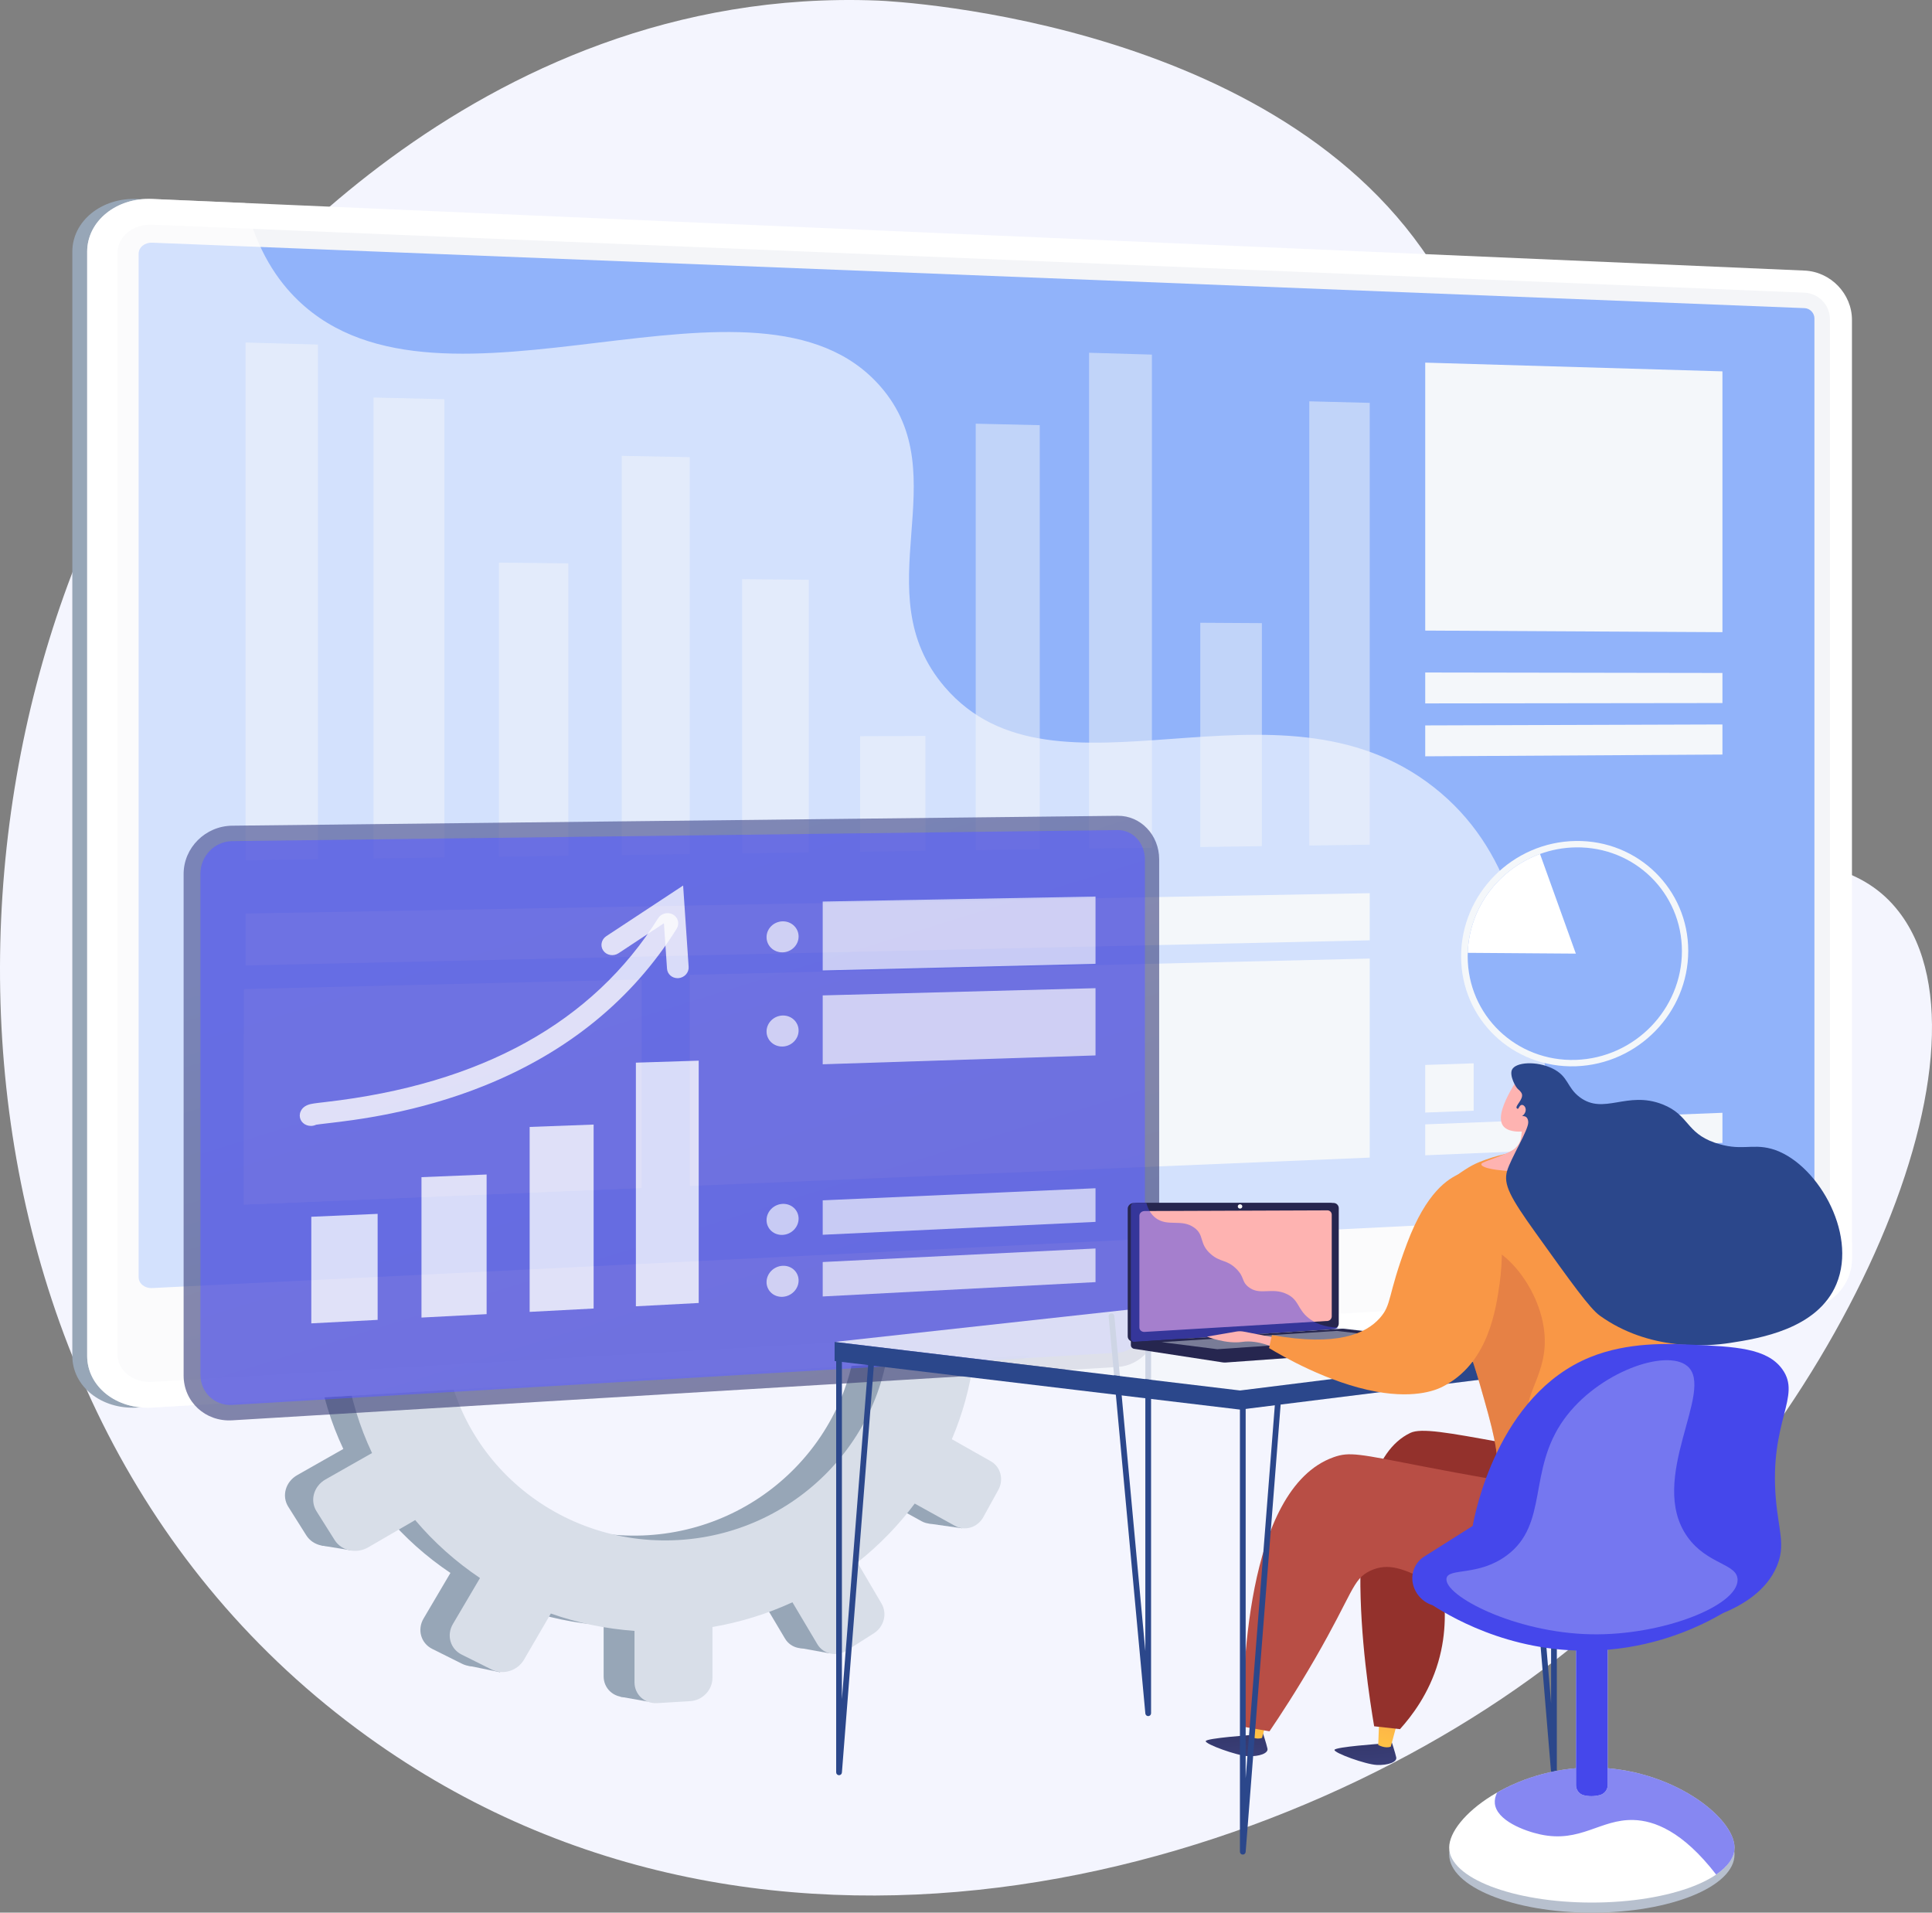 <svg width="491" height="486" viewBox="0 0 491 486" fill="none" xmlns="http://www.w3.org/2000/svg">
<rect x="0" y="0" width="491" height="486" fill="#808080" stroke="none"/>
<path d="M47.668 90.998C55.154 80.751 119.244 -3.981 223.13 0.146C228.322 0.353 329.639 5.702 367.008 72.123C394.653 121.255 365.386 164.849 399.108 198.325C428.493 227.493 464.605 208.186 482.661 231.774C510.167 267.703 466.364 364.74 399.061 418.858C329.568 474.736 196.616 515.732 93.281 441.179C-22.733 357.475 -21.556 185.745 47.668 90.998Z" fill="#F4F5FE"/>
<path d="M249.845 326.366L239.154 326.385C238.418 319.324 236.719 312.545 234.194 306.176L243.233 300.934C245.702 299.501 246.548 296.271 245.124 293.709L241.325 286.878C239.892 284.303 236.71 283.356 234.215 284.773L225.287 289.839C221.132 284.018 216.173 278.769 210.556 274.253L215.69 265.434C217.163 262.903 216.29 259.572 213.733 257.986L206.9 253.747C204.317 252.144 201.002 252.901 199.501 255.447L194.354 264.176C187.742 261.097 180.596 258.874 173.06 257.682V247.331C173.06 244.278 170.548 241.686 167.439 241.546L159.12 241.165C155.971 241.021 153.41 243.408 153.41 246.496V256.962C145.641 257.609 138.152 259.355 131.112 262.057L125.557 252.595C123.925 249.815 120.3 248.736 117.455 250.195L109.845 254.098C106.967 255.574 105.981 259.046 107.645 261.846L113.399 271.525C107.101 275.978 101.47 281.308 96.701 287.352L86.291 281.463C83.34 279.794 79.554 280.659 77.838 283.405L73.261 290.734C71.535 293.499 72.559 297.087 75.545 298.739L86.316 304.7C83.33 311.577 81.312 318.95 80.434 326.658L67.515 326.681C64.038 326.686 61.21 329.322 61.21 332.567V341.197C61.21 344.441 64.038 347.038 67.515 346.994L80.778 346.829C81.899 354.357 84.11 361.525 87.252 368.178L75.545 374.822C72.559 376.515 71.535 380.119 73.261 382.86L77.838 390.123C79.552 392.844 83.34 393.657 86.291 391.947L98.132 385.081C102.863 390.677 108.366 395.592 114.471 399.684L107.645 411.263C105.981 414.086 106.969 417.545 109.845 418.98L117.455 422.775C120.3 424.194 123.925 423.065 125.557 420.26L132.328 408.63C139.013 410.989 146.088 412.484 153.41 413V425.964C153.41 429.052 155.971 431.402 159.12 431.212L167.439 430.716C170.548 430.53 173.06 427.904 173.06 424.85V412.028C180.167 410.814 186.927 408.686 193.22 405.794L199.501 416.359C201.002 418.883 204.316 419.595 206.9 417.955L213.733 413.618C216.29 411.996 217.163 408.653 215.689 406.143L209.59 395.755C215.048 391.436 219.908 386.439 224.042 380.913L234.211 386.54C236.707 387.921 239.889 386.931 241.322 384.334L245.121 377.449C246.545 374.869 245.699 371.65 243.229 370.252L233.395 364.689C236.057 358.442 237.923 351.79 238.863 344.863L249.841 344.726C252.671 344.691 254.958 342.3 254.958 339.385V331.636C254.962 328.72 252.674 326.361 249.845 326.366ZM163.29 390.163C131.654 391.337 105.18 366.785 105.18 335.288C105.18 303.791 131.654 278.901 163.29 279.67C193.851 280.414 217.874 304.983 217.874 334.568C217.872 364.152 193.849 389.029 163.29 390.163Z" fill="#97A6B7"/>
<path d="M127.89 249.791L120.276 249.527L117.649 256.355L127.89 249.791Z" fill="#97A6B7"/>
<path d="M203.396 252.941L212.177 253.028V259.505L203.396 252.941Z" fill="#97A6B7"/>
<path d="M236.859 284.182L245.612 284.536L243.423 289.437L236.859 284.182Z" fill="#97A6B7"/>
<path d="M250.601 326.459L259.441 327.159L256.553 331.447L250.601 326.459Z" fill="#97A6B7"/>
<path d="M235.896 387.11L244.474 388.336L245.525 381.333L235.896 387.11Z" fill="#97A6B7"/>
<path d="M203.076 418.706L210.777 420.106L211.39 414.416L203.076 418.706Z" fill="#97A6B7"/>
<path d="M164.563 432.36L157.648 431.134L163.601 422.295L164.563 432.36Z" fill="#97A6B7"/>
<path d="M127.102 424.92L119.049 423.256L125.264 415.729L127.102 424.92Z" fill="#97A6B7"/>
<path d="M81.852 280.685L90.255 280.947L86.928 287.073L81.852 280.685Z" fill="#97A6B7"/>
<path d="M65.134 346.588L72.837 347.726L72.224 341.425L65.134 346.588Z" fill="#97A6B7"/>
<path d="M81.677 392.711L89.204 393.937L89.818 388.947L81.677 392.711Z" fill="#97A6B7"/>
<path d="M258.483 327.061L247.704 327.08C246.96 319.961 245.249 313.127 242.701 306.706L251.817 301.42C254.307 299.975 255.16 296.719 253.724 294.136L249.894 287.25C248.449 284.653 245.241 283.698 242.724 285.127L233.723 290.235C229.534 284.367 224.533 279.075 218.871 274.522L224.049 265.632C225.534 263.08 224.653 259.723 222.076 258.124L215.185 253.849C212.58 252.234 209.238 252.996 207.725 255.563L202.537 264.364C195.869 261.258 188.665 259.02 181.066 257.818V247.381C181.066 244.302 178.533 241.692 175.398 241.547L167.009 241.165C163.834 241.021 161.253 243.427 161.253 246.539V257.09C153.419 257.743 145.867 259.503 138.769 262.228L133.169 252.689C131.524 249.886 127.868 248.799 125 250.27L117.328 254.204C114.428 255.692 113.431 259.192 115.108 262.014L120.911 271.773C114.561 276.263 108.883 281.636 104.074 287.729L93.578 281.793C90.603 280.11 86.783 280.982 85.055 283.752L80.442 291.14C78.701 293.928 79.735 297.546 82.745 299.211L93.606 305.221C90.594 312.154 88.56 319.586 87.676 327.358L74.649 327.381C71.144 327.386 68.292 330.043 68.292 333.315V342.015C68.292 345.285 71.144 347.903 74.649 347.859L88.022 347.693C89.15 355.282 91.381 362.508 94.549 369.215L82.745 375.912C79.735 377.62 78.701 381.251 80.442 384.014L85.055 391.337C86.785 394.081 90.603 394.899 93.578 393.174L105.516 386.251C110.285 391.893 115.833 396.848 121.99 400.974L115.107 412.648C113.429 415.494 114.424 418.98 117.326 420.427L124.998 424.253C127.868 425.684 131.522 424.545 133.167 421.719L139.993 409.995C146.734 412.373 153.867 413.881 161.251 414.402V427.471C161.251 430.584 163.832 432.953 167.007 432.763L175.396 432.261C178.531 432.074 181.064 429.427 181.064 426.347V413.42C188.23 412.196 195.046 410.053 201.391 407.137L207.724 417.788C209.236 420.333 212.578 421.05 215.184 419.397L222.074 415.025C224.651 413.391 225.532 410.02 224.047 407.489L217.898 397.018C223.401 392.664 228.301 387.627 232.469 382.055L242.724 387.73C245.241 389.122 248.449 388.122 249.894 385.505L253.724 378.564C255.16 375.963 254.307 372.717 251.817 371.308L241.901 365.7C244.586 359.4 246.465 352.696 247.413 345.713L258.483 345.575C261.336 345.541 263.643 343.13 263.643 340.191V332.379C263.643 329.433 261.336 327.056 258.483 327.061ZM171.21 391.377C139.312 392.56 112.618 367.808 112.618 336.054C112.618 304.3 139.312 279.208 171.21 279.983C202.025 280.732 226.246 305.5 226.246 335.328C226.246 365.154 202.023 390.232 171.21 391.377Z" fill="#D8DEE8"/>
<path d="M34.89 357.662C25.81 358.204 18.381 352.313 18.381 344.528V63.96C18.381 56.176 25.81 50.165 34.89 50.557L454.819 68.752C461.485 69.041 466.884 74.661 466.884 81.282V319.902C466.884 326.523 461.485 332.232 454.819 332.628L34.89 357.662Z" fill="#97A6B7"/>
<path d="M38.664 357.662C29.584 358.204 22.155 352.312 22.155 344.528V63.96C22.155 56.176 29.584 50.165 38.664 50.557L458.594 68.752C465.26 69.04 470.658 74.661 470.658 81.281V319.902C470.658 326.522 465.26 332.231 458.594 332.627L38.664 357.662Z" fill="white"/>
<path opacity="0.3" d="M458.593 74.369L38.664 57.095C33.809 56.895 29.863 60.103 29.863 64.259V282.467V344.106C29.863 348.262 33.809 351.406 38.664 351.128L458.593 327.016C462.166 326.811 465.056 323.765 465.056 320.213V265.663V81.066C465.056 77.514 462.168 74.515 458.593 74.369Z" fill="#D8DEE8"/>
<path d="M38.664 327.291C36.775 327.384 35.236 326.144 35.236 324.527V64.465C35.236 62.847 36.775 61.593 38.664 61.668L458.594 78.298C459.987 78.354 461.121 79.526 461.121 80.912V303.892C461.121 305.278 459.988 306.463 458.594 306.532L38.664 327.291Z" fill="#91B3FA"/>
<path opacity="0.6" d="M414.756 315.262C379.427 293.41 404.103 231.279 364.429 200.061C324.43 168.588 268.146 207.189 240.126 174.596C219.264 150.328 243.675 121.022 223.754 98.199C192.514 62.407 112.544 111.633 75.803 76.371C70.587 71.364 65.323 63.769 62.326 51.583L38.664 50.558C29.584 50.164 22.155 56.177 22.155 63.961V344.529C22.155 352.313 29.584 358.205 38.664 357.663L458.594 332.63C465.26 332.232 470.658 326.525 470.658 319.905V315.662C442.776 325.12 425.73 322.05 414.756 315.262Z" fill="white"/>
<path d="M61.98 306.081L163.054 301.864V248.877L61.98 251.328V306.081Z" fill="#F4F7FA"/>
<g opacity="0.7">
<path opacity="0.7" d="M332.748 214.844L348.104 214.632V102.368L332.748 101.974V214.844Z" fill="#F4F7FA"/>
<path opacity="0.7" d="M305.038 215.224L320.691 215.009V158.337L305.038 158.243V215.224Z" fill="#F4F7FA"/>
<path opacity="0.7" d="M276.783 215.616L292.744 215.396V90.104L276.783 89.637V215.616Z" fill="#F4F7FA"/>
<path opacity="0.7" d="M247.972 216.013L264.248 215.787V108.035L247.972 107.66V216.013Z" fill="#F4F7FA"/>
<path opacity="0.7" d="M218.585 216.418L235.186 216.189V187.011L218.585 187.075V216.418Z" fill="#F4F7FA"/>
<path opacity="0.7" d="M188.607 216.831L205.544 216.598V147.327L188.607 147.169V216.831Z" fill="#F4F7FA"/>
<path opacity="0.7" d="M158.019 217.254L175.301 217.016V116.17L158.019 115.831V217.254Z" fill="#F4F7FA"/>
<path opacity="0.7" d="M126.802 217.684L144.44 217.441V143.148L126.802 142.96V217.684Z" fill="#F4F7FA"/>
<path opacity="0.7" d="M94.937 218.123L112.942 217.875V101.444L94.937 101.012V218.123Z" fill="#F4F7FA"/>
<path opacity="0.7" d="M62.403 218.573L80.786 218.32V87.552L62.403 87.034V218.573Z" fill="#F4F7FA"/>
</g>
<path d="M362.206 293.555L437.742 290.403V282.759L362.206 285.701V293.555Z" fill="#F4F7FA"/>
<path d="M362.206 192.179L437.742 191.73V184.086L362.206 184.326V192.179Z" fill="#F4F7FA"/>
<path d="M362.206 178.735L437.742 178.644V171.001L362.206 170.881V178.735Z" fill="#F4F7FA"/>
<path d="M362.206 282.698L374.517 282.232V270.188L362.206 270.601V282.698Z" fill="#F4F7FA"/>
<path d="M371.324 243.012C371.324 258.985 384.455 271.485 400.485 270.938C416.333 270.396 429.05 257.276 429.05 241.629C429.05 225.982 416.334 213.472 400.485 213.689C384.453 213.91 371.324 227.038 371.324 243.012Z" fill="#F4F7FA"/>
<path opacity="0.35" d="M373.017 242.116C373.38 230.611 380.96 220.79 391.381 216.993C394.235 215.953 397.299 215.36 400.484 215.315C415.439 215.101 427.444 226.901 427.444 241.669C427.444 256.438 415.439 268.814 400.484 269.316C385.368 269.825 372.994 258.032 372.994 242.974C372.994 242.687 373.008 242.401 373.017 242.116Z" fill="white"/>
<path d="M373.017 242.116C373.38 230.611 380.96 220.79 391.381 216.993C394.235 215.953 397.299 215.36 400.484 215.315C415.439 215.101 427.444 226.901 427.444 241.669C427.444 256.438 415.439 268.814 400.484 269.316C385.368 269.825 372.994 258.032 372.994 242.974C372.994 242.687 373.008 242.401 373.017 242.116Z" fill="#91B3FA"/>
<path d="M373.017 242.113C373.38 230.609 380.959 220.787 391.381 216.99L400.484 242.313L373.017 242.113Z" fill="white"/>
<path d="M89.738 272.729C96.159 272.97 97.113 269.253 103.433 268.894C114.155 268.284 116.782 278.717 127.113 278.559C135.547 278.429 137.668 271.384 146.017 272.164C152.223 272.744 153.446 276.876 159.495 277.469C160.704 277.587 161.892 277.541 163.051 277.371V301.864L61.977 306.081V262.746C67.394 263.136 71.349 264.361 74.182 265.603C81 268.59 83.261 272.484 89.738 272.729Z" fill="#F4F7FA"/>
<path d="M362.206 160.229L437.742 160.632V94.362L362.206 92.144V160.229Z" fill="#F4F7FA"/>
<path d="M62.403 245.316L348.104 238.935V226.96L62.403 232.137V245.316Z" fill="#F4F7FA"/>
<path d="M175.301 301.353L348.104 294.144V243.569L175.301 247.708V301.353Z" fill="#F4F7FA"/>
<g opacity="0.79">
<path opacity="0.79" d="M59.008 360.902C52.215 361.312 46.666 356.204 46.666 349.514V222.077C46.666 215.389 52.215 209.883 59.008 209.808L284.071 207.294C289.883 207.229 294.593 212.181 294.593 218.334V335.55C294.593 341.703 289.883 346.992 284.071 347.343L59.008 360.902Z" fill="url(#paint0_linear)"/>
<path opacity="0.79" d="M284.071 210.923L59.008 213.727C54.555 213.782 50.935 217.492 50.935 222.015V349.276C50.935 353.799 54.555 357.25 59.008 356.987L284.071 343.713C287.887 343.487 290.971 339.925 290.971 335.755V218.39C290.971 214.218 287.887 210.876 284.071 210.923Z" fill="#4547EB"/>
<path opacity="0.79" d="M95.975 335.378L79.113 336.266V309.177L95.975 308.44V335.378Z" fill="white"/>
<path opacity="0.79" d="M123.67 333.922L107.114 334.792V299.115L123.67 298.438V333.922Z" fill="white"/>
<path opacity="0.79" d="M150.863 332.492L134.605 333.347V286.352L150.863 285.751V332.492Z" fill="white"/>
<path opacity="0.79" d="M177.571 331.087L161.604 331.927V270.019L177.571 269.512V331.087Z" fill="white"/>
<path opacity="0.79" d="M79.111 286.091C78.731 286.105 78.345 286.049 77.974 285.917C76.48 285.386 75.78 283.812 76.41 282.402C77.131 280.79 78.873 280.526 79.808 280.384C80.515 280.276 81.475 280.167 82.691 280.028C122.447 275.493 150.682 259.742 167.249 233.344C168.041 232.081 169.739 231.652 171.042 232.385C172.343 233.118 172.756 234.735 171.964 235.996C160.772 253.869 144.398 267.285 123.14 275.856C105.92 282.798 90.028 284.639 83.19 285.431C82.055 285.563 80.888 285.698 80.345 285.79C79.963 285.971 79.542 286.075 79.111 286.091ZM81.8 284.354C81.8 284.354 81.8 284.356 81.798 284.356C81.798 284.356 81.798 284.354 81.8 284.354ZM81.802 284.347C81.802 284.349 81.802 284.349 81.8 284.35C81.802 284.35 81.802 284.349 81.802 284.347ZM81.805 284.342C81.805 284.344 81.804 284.344 81.804 284.345C81.804 284.344 81.805 284.344 81.805 284.342ZM81.809 284.335C81.809 284.337 81.807 284.338 81.807 284.338C81.807 284.338 81.807 284.337 81.809 284.335ZM81.812 284.328C81.812 284.33 81.811 284.331 81.809 284.333C81.811 284.331 81.811 284.33 81.812 284.328Z" fill="white"/>
<path opacity="0.79" d="M172.265 248.551C170.823 248.586 169.611 247.544 169.515 246.147L168.73 234.594L157.196 242.217C155.917 243.059 154.187 242.773 153.329 241.572C152.471 240.371 152.815 238.712 154.095 237.87L173.611 225.014L175.013 245.673C175.112 247.125 173.962 248.409 172.446 248.541C172.386 248.547 172.326 248.549 172.265 248.551Z" fill="white"/>
<path opacity="0.68" d="M202.957 237.963C202.957 240.136 201.137 241.939 198.891 241.989C196.64 242.04 194.813 240.315 194.813 238.137C194.813 235.957 196.64 234.155 198.891 234.111C201.137 234.066 202.957 235.791 202.957 237.963Z" fill="white"/>
<path opacity="0.68" d="M278.414 244.898L209.084 246.583V229.083L278.414 227.812V244.898Z" fill="white"/>
<path opacity="0.68" d="M202.957 261.862C202.957 264.034 201.137 265.853 198.891 265.921C196.64 265.99 194.813 264.279 194.813 262.101C194.813 259.922 196.64 258.105 198.891 258.041C201.137 257.978 202.957 259.689 202.957 261.862Z" fill="white"/>
<path opacity="0.68" d="M278.414 268.182L209.084 270.432V252.93L278.414 251.096V268.182Z" fill="white"/>
<path opacity="0.68" d="M202.957 309.657C202.957 311.83 201.137 313.678 198.891 313.784C196.64 313.889 194.813 312.21 194.813 310.03C194.813 307.851 196.64 306.004 198.891 305.904C201.137 305.803 202.957 307.484 202.957 309.657Z" fill="white"/>
<path opacity="0.68" d="M278.414 310.478L209.084 313.752V305.002L278.414 301.933V310.478Z" fill="white"/>
<path opacity="0.68" d="M202.957 325.367C202.957 327.54 201.137 329.396 198.891 329.515C196.64 329.633 194.813 327.962 194.813 325.784C194.813 323.606 196.64 321.747 198.891 321.636C201.137 321.523 202.957 323.194 202.957 325.367Z" fill="white"/>
<path opacity="0.68" d="M278.414 325.783L209.084 329.43V320.68L278.414 317.239V325.783Z" fill="white"/>
</g>
<path d="M291.806 436.062C291.43 436.062 291.116 435.777 291.08 435.401L281.746 334.525C281.707 334.124 282.003 333.769 282.404 333.733C282.807 333.702 283.159 333.992 283.196 334.391L291.076 419.549V332.225C291.076 331.822 291.403 331.496 291.806 331.496C292.209 331.496 292.535 331.822 292.535 332.225V435.335C292.535 435.724 292.229 436.045 291.84 436.062C291.828 436.062 291.816 436.062 291.806 436.062Z" fill="#2B478B"/>
<path opacity="0.81" d="M395.896 343.259L293.488 332.041L212.109 340.982L315.149 353.32L395.896 343.259Z" fill="#F4F7FA"/>
<path d="M315.149 353.32L395.896 343.258V348.118L315.149 358.179L212.109 345.841V340.981L315.149 353.32Z" fill="#2B478B"/>
<path d="M213.235 451.078C213.224 451.078 213.216 451.078 213.205 451.078C212.815 451.063 212.505 450.741 212.505 450.35V345.574C212.505 345.171 212.832 344.845 213.235 344.845C213.638 344.845 213.964 345.171 213.964 345.574V431.76L220.737 345.517C220.768 345.114 221.122 344.817 221.52 344.846C221.921 344.878 222.222 345.228 222.19 345.63L213.963 450.406C213.931 450.788 213.614 451.078 213.235 451.078Z" fill="#2B478B"/>
<path d="M394.925 451.079C394.548 451.079 394.23 450.791 394.199 450.41L385.462 345.634C385.429 345.233 385.726 344.88 386.128 344.847C386.527 344.8 386.881 345.111 386.914 345.512L394.196 432.837V348.118C394.196 347.715 394.522 347.388 394.925 347.388C395.328 347.388 395.655 347.715 395.655 348.118V450.35C395.655 450.74 395.347 451.062 394.956 451.077C394.946 451.079 394.935 451.079 394.925 451.079Z" fill="#2B478B"/>
<path d="M366.994 340.616L287.396 340.024V341.776C287.396 342.252 287.743 342.657 288.214 342.728L310.722 346.179C310.99 346.221 311.261 346.231 311.53 346.212L366.131 342.278C366.619 342.244 366.996 341.837 366.996 341.349V340.616H366.994Z" fill="#26264F"/>
<path d="M338.107 337.718L288.216 340.924C287.324 340.981 286.598 340.372 286.598 339.562V307.131C286.598 306.322 287.324 305.665 288.216 305.665H338.107C338.842 305.665 339.438 306.259 339.438 306.99V336.308C339.438 337.039 338.844 337.671 338.107 337.718Z" fill="#26264F"/>
<path d="M338.903 337.719L289.012 340.925C288.12 340.982 287.394 340.373 287.394 339.563V307.132C287.394 306.323 288.12 305.666 289.012 305.666H338.903C339.638 305.666 340.234 306.26 340.234 306.991V336.309C340.234 337.04 339.64 337.672 338.903 337.719Z" fill="#26264F"/>
<path d="M337.35 335.654L290.883 338.438C290.156 338.481 289.566 337.981 289.566 337.319V308.926C289.566 308.266 290.156 307.728 290.883 307.724L337.35 307.549C337.956 307.547 338.448 308.033 338.448 308.634V334.495C338.446 335.1 337.956 335.617 337.35 335.654Z" fill="#FEB3B1"/>
<path d="M315.721 306.554C315.721 306.855 315.464 307.102 315.148 307.102C314.829 307.104 314.572 306.859 314.572 306.556C314.572 306.254 314.829 306.009 315.148 306.009C315.464 306.009 315.721 306.252 315.721 306.554Z" fill="white"/>
<path opacity="0.48" d="M327.085 328.84C323.219 326.958 320.18 329.344 317.246 326.989C315.467 325.561 316.341 324.496 314.152 322.364C311.73 320.002 310.151 320.795 307.716 318.67C304.636 315.981 306.177 313.89 303.523 311.96C300.304 309.619 296.834 311.787 293.77 309.541C292.448 308.572 291.724 307.165 291.345 305.666H288.347C287.823 305.666 287.396 306.052 287.396 306.527V340.168C287.396 340.644 287.823 341.001 288.347 340.968L339.454 337.684C339.704 337.668 339.926 337.535 340.071 337.344C336.329 337.22 334.031 336.084 332.562 334.91C329.687 332.614 330.186 330.35 327.085 328.84Z" fill="#4547EB"/>
<path d="M340.892 337.631L287.396 341.005L310.72 344.582C310.988 344.623 311.259 344.634 311.528 344.615L366.994 340.618L341.743 337.655C341.462 337.62 341.177 337.612 340.892 337.631Z" fill="#26264F"/>
<path opacity="0.47" d="M295.2 341.033L339.738 338.181L353.522 339.786L309.368 342.834L295.2 341.033Z" fill="#D8DEE8"/>
<path d="M351.024 443.066C351.024 443.066 339.323 443.878 339.151 444.643C338.979 445.407 347.094 448.359 349.928 448.471C352.763 448.582 355.095 447.743 354.838 446.543C354.581 445.341 353.59 442.322 353.59 442.322L351.024 443.066Z" fill="url(#paint1_linear)"/>
<path d="M350.472 437.867L350.264 443.389C350.264 443.389 352.044 444.392 353.456 443.816L355.028 437.992L350.472 437.867Z" fill="url(#paint2_linear)"/>
<path d="M318.299 440.838C318.299 440.838 306.598 441.651 306.426 442.415C306.254 443.179 314.369 446.132 317.204 446.243C320.038 446.354 322.371 445.515 322.114 444.315C321.857 443.113 320.865 440.095 320.865 440.095L318.299 440.838Z" fill="url(#paint3_linear)"/>
<path d="M317.747 435.641L317.539 441.162C317.539 441.162 319.319 442.168 320.731 441.589L322.303 435.766L317.747 435.641Z" fill="url(#paint4_linear)"/>
<path d="M349.229 438.646C351.415 438.889 353.602 439.133 355.787 439.376C358.74 436.104 363.148 430.396 365.505 422.372C370.047 406.903 363.47 395.754 367.692 392.979C373.669 389.052 386.621 411.661 407.413 411.08C415.943 410.842 427.078 406.663 431.358 397.565C432.004 396.192 435.178 389.001 432.088 382.261C428.897 375.301 413.069 372.272 381.54 366.499C368.008 364.021 361.173 362.784 358.427 364.095C338.967 373.384 347.082 425.907 349.229 438.646Z" fill="#93312C"/>
<path d="M315.846 438.741C318.107 439.135 320.368 439.528 322.63 439.922C325.378 435.877 329.534 429.537 334.184 421.494C343.876 404.727 343.698 401.321 348.176 399.162C357.654 394.595 364.817 406.935 388.26 410.337C395.929 411.45 412.954 413.922 419.842 404.75C422.635 401.031 424.239 394.765 422.029 389.445C418.067 379.91 405.016 381.056 362.025 372.683C345.258 369.418 342.972 368.836 338.912 370.279C316.231 378.345 315.788 427.726 315.846 438.741Z" fill="#B84E45"/>
<path d="M362.815 307.437C365.047 301.978 369.837 298.84 372.321 297.212C373.565 296.398 374.713 295.786 375.88 295.311C384.877 291.637 393.859 291.891 395.462 292.011C399.347 292.302 408.944 293.02 416.055 299.18C419.495 302.162 422.247 306.325 426.257 329.788C431.852 362.511 427.312 359.157 431.723 372.421C434.058 379.44 437.695 387.494 433.847 392.636C432.606 394.297 430.829 394.774 427.211 396.402C413.692 402.484 401.571 401.437 394.206 400.707C386.102 399.905 382.004 399.446 379.856 396.582C376.424 392.007 379.957 386.194 380.573 376.135C381.016 368.911 379.373 363.189 376.089 351.741C368.451 325.128 358.539 317.893 362.815 307.437Z" fill="#F99746"/>
<path d="M324.722 340.024L316.085 338.364C315.465 338.244 314.827 338.239 314.204 338.345L306.731 339.63C306.731 339.63 311.59 341.584 315.72 340.971C319.85 340.358 324.361 342.682 324.361 342.682L324.722 340.024Z" fill="#FEB3B1"/>
<path d="M381.922 285.964C380.47 283.768 382.645 279.546 383.505 277.875C383.534 277.818 383.572 277.741 383.652 277.592C384.974 275.155 385.313 274.822 385.943 274.4L386.82 273.86C386.82 273.86 386.871 273.841 386.925 273.82C387.487 273.62 389.403 273.561 389.792 273.644C391.032 273.908 392.354 278.962 391.977 286.106C392.029 286.379 392.078 286.653 392.127 286.929C392.323 288.056 392.477 289.163 392.597 290.245C392.712 291.278 394.178 291.256 395.216 291.19C399.432 290.92 401.495 291.28 401.674 291.907C402.011 293.083 397.011 296.93 390.836 297.795C382.551 297.857 375.81 296.975 376.534 295.669C376.856 295.089 383.275 293.413 385.082 291.749C386.735 290.226 386.6 288.656 386.737 287.53C385.881 287.577 383.03 287.638 381.922 285.964Z" fill="#FEB3B1"/>
<path d="M384.248 271.831C383.567 273.333 385.219 276.35 385.83 276.788C385.898 276.836 386.286 277.142 386.633 277.663C386.68 277.734 386.721 277.818 386.76 277.925C387.244 279.32 385.026 280.961 385.455 281.585C385.766 282.038 387.274 281.432 387.453 281.823C387.621 282.191 386.369 282.953 386.56 283.395C386.704 283.728 387.475 283.422 387.962 283.933C388.337 284.327 388.382 284.887 388.389 285.164C388.45 287.148 383.953 294.309 383.015 297.539C382.021 300.966 383.798 304.228 390.254 313.24C399.437 326.059 404.028 332.47 406.581 334.302C419.057 343.257 433.725 342.16 439.742 341.225C446.969 340.103 461.9 337.783 466.707 326.285C472.234 313.068 461.353 294.983 450.188 291.912C445.081 290.509 442.363 292.641 435.733 290.333C428.411 287.785 429.298 283.278 422.517 280.617C413.475 277.067 407.641 283.414 401.48 278.794C398.128 276.279 398.68 273.519 394.557 271.506C390.487 269.523 385.141 269.861 384.248 271.831Z" fill="#2B478B"/>
<path d="M386.249 281.065C386.791 280.32 387.744 281.02 387.75 281.984C387.755 282.948 386.82 283.952 385.914 283.761C385.009 283.57 385.519 282.068 386.249 281.065Z" fill="#FEB3B1"/>
<path opacity="0.3" d="M401.2 391.202C398.815 386.455 404.658 380.144 400.84 372.906C397.599 366.76 391.709 368.137 389.002 362.503C385.731 355.698 392.844 350.613 392.588 340.261C392.284 327.887 381.635 315.5 375.369 316.585C371.315 317.288 370.794 323.336 367.94 329.959C370.464 335.494 373.413 342.429 376.086 351.74C379.371 363.187 381.014 368.91 380.571 376.133C379.954 386.195 376.421 392.008 379.853 396.581C382.002 399.445 386.099 399.903 394.204 400.706C401.57 401.435 413.69 402.484 427.208 396.4C428.919 395.631 430.201 395.054 431.245 394.485C410.126 397.659 403.091 394.967 401.2 391.202Z" fill="#B84E45"/>
<path d="M322.521 342.544C322.766 341.441 323.011 340.34 323.256 339.237C339.852 342.212 347.109 338.872 350.616 334.97C353.834 331.388 352.462 329.539 357.612 315.868C362.517 302.847 368.082 299.5 370.886 298.29C372.452 297.614 373.533 297.166 374.832 297.482C380.81 298.943 382.787 314.524 381.111 326.181C380.166 332.748 378.313 345.627 367.747 351.74C367.552 351.853 367.245 352.03 366.839 352.247C365.508 352.96 360.221 355.5 349.808 353.623C337.532 351.41 325.554 344.374 322.521 342.544Z" fill="#F99746"/>
<path d="M404.556 486.001C424.582 486.001 440.816 479.375 440.816 471.203C440.816 463.03 424.582 456.405 404.556 456.405C384.53 456.405 368.296 463.03 368.296 471.203C368.296 479.375 384.53 486.001 404.556 486.001Z" fill="#B7C0CE"/>
<path d="M440.816 469.468C440.816 477.183 424.581 483.437 404.556 483.437C384.529 483.437 368.296 477.183 368.296 469.468C368.296 461.753 384.531 449.13 404.556 449.13C424.582 449.13 440.816 461.755 440.816 469.468Z" fill="white"/>
<path opacity="0.65" d="M440.816 469.468C440.816 461.753 424.581 449.13 404.556 449.13C395.309 449.13 386.876 451.824 380.47 455.48C380.022 456.419 379.814 457.352 379.899 458.239C380.314 462.58 387.394 465.249 391.458 466.128C401.692 468.344 406.689 462.225 415.127 462.458C420.343 462.602 427.572 465.223 436.147 476.321C439.115 474.298 440.816 471.96 440.816 469.468Z" fill="#4547EB"/>
<path d="M406.543 456.137C405.094 456.498 403.743 456.483 402.47 456.16C401.316 455.866 400.524 454.8 400.524 453.61V412.726H408.587V453.561C408.587 454.789 407.733 455.84 406.543 456.137Z" fill="white"/>
<path d="M406.543 456.137C405.094 456.498 403.743 456.483 402.47 456.16C401.316 455.866 400.524 454.8 400.524 453.61V412.726H408.587V453.561C408.587 454.789 407.733 455.84 406.543 456.137Z" fill="#4547EB"/>
<path d="M361.953 395.521L374.271 387.734C374.784 384.825 380.59 354.398 404.162 344.844C413.748 340.959 424.063 341.419 429.724 341.673C441.026 342.178 449.087 342.537 452.963 347.929C457.941 354.85 449.592 361.127 451.32 380.926C452.025 389.001 453.818 392.585 451.584 397.935C448.909 404.342 442.705 407.894 437.88 409.893C432.114 413.241 422.073 418.012 408.813 419.174C386.477 421.132 369.801 411.55 364.065 407.885C361.515 407.081 359.6 404.96 359.058 402.343C358.507 399.687 359.66 396.969 361.953 395.521Z" fill="#4547EB"/>
<path opacity="0.26" d="M367.617 401.063C368.072 398.326 375.704 400.594 382.923 395.233C393.712 387.217 388.113 373.641 397.499 360.617C406.112 348.664 423.453 342.58 428.838 347.134C436.004 353.195 418.465 375.866 428.838 390.495C433.877 397.602 441.552 397.258 441.592 401.426C441.654 408.012 422.55 415.606 404.422 415.272C384.932 414.918 366.893 405.409 367.617 401.063Z" fill="white"/>
<path d="M315.845 471.245C315.835 471.245 315.826 471.245 315.816 471.245C315.425 471.23 315.116 470.908 315.116 470.518V356.998C315.116 356.595 315.442 356.269 315.845 356.269C316.248 356.269 316.575 356.595 316.575 356.998V451.85L323.996 356.942C324.028 356.541 324.373 356.244 324.78 356.272C325.181 356.303 325.482 356.654 325.45 357.055L316.573 470.575C316.542 470.954 316.224 471.245 315.845 471.245Z" fill="#2B478B"/>
<defs>
<linearGradient id="paint0_linear" x1="150.327" y1="218.679" x2="247.227" y2="530.084" gradientUnits="userSpaceOnUse">
<stop stop-color="#444B8C"/>
<stop offset="0.996" stop-color="#26264F"/>
</linearGradient>
<linearGradient id="paint1_linear" x1="345.496" y1="426.493" x2="348.112" y2="459.79" gradientUnits="userSpaceOnUse">
<stop offset="0.004" stop-color="#26264F"/>
<stop offset="1" stop-color="#444B8C"/>
</linearGradient>
<linearGradient id="paint2_linear" x1="351.641" y1="444.888" x2="357.91" y2="405.553" gradientUnits="userSpaceOnUse">
<stop stop-color="#FFC444"/>
<stop offset="0.996" stop-color="#F36F56"/>
</linearGradient>
<linearGradient id="paint3_linear" x1="312.772" y1="424.266" x2="315.388" y2="457.563" gradientUnits="userSpaceOnUse">
<stop offset="0.004" stop-color="#26264F"/>
<stop offset="1" stop-color="#444B8C"/>
</linearGradient>
<linearGradient id="paint4_linear" x1="318.917" y1="442.661" x2="325.185" y2="403.326" gradientUnits="userSpaceOnUse">
<stop stop-color="#FFC444"/>
<stop offset="0.996" stop-color="#F36F56"/>
</linearGradient>
</defs>
</svg>
